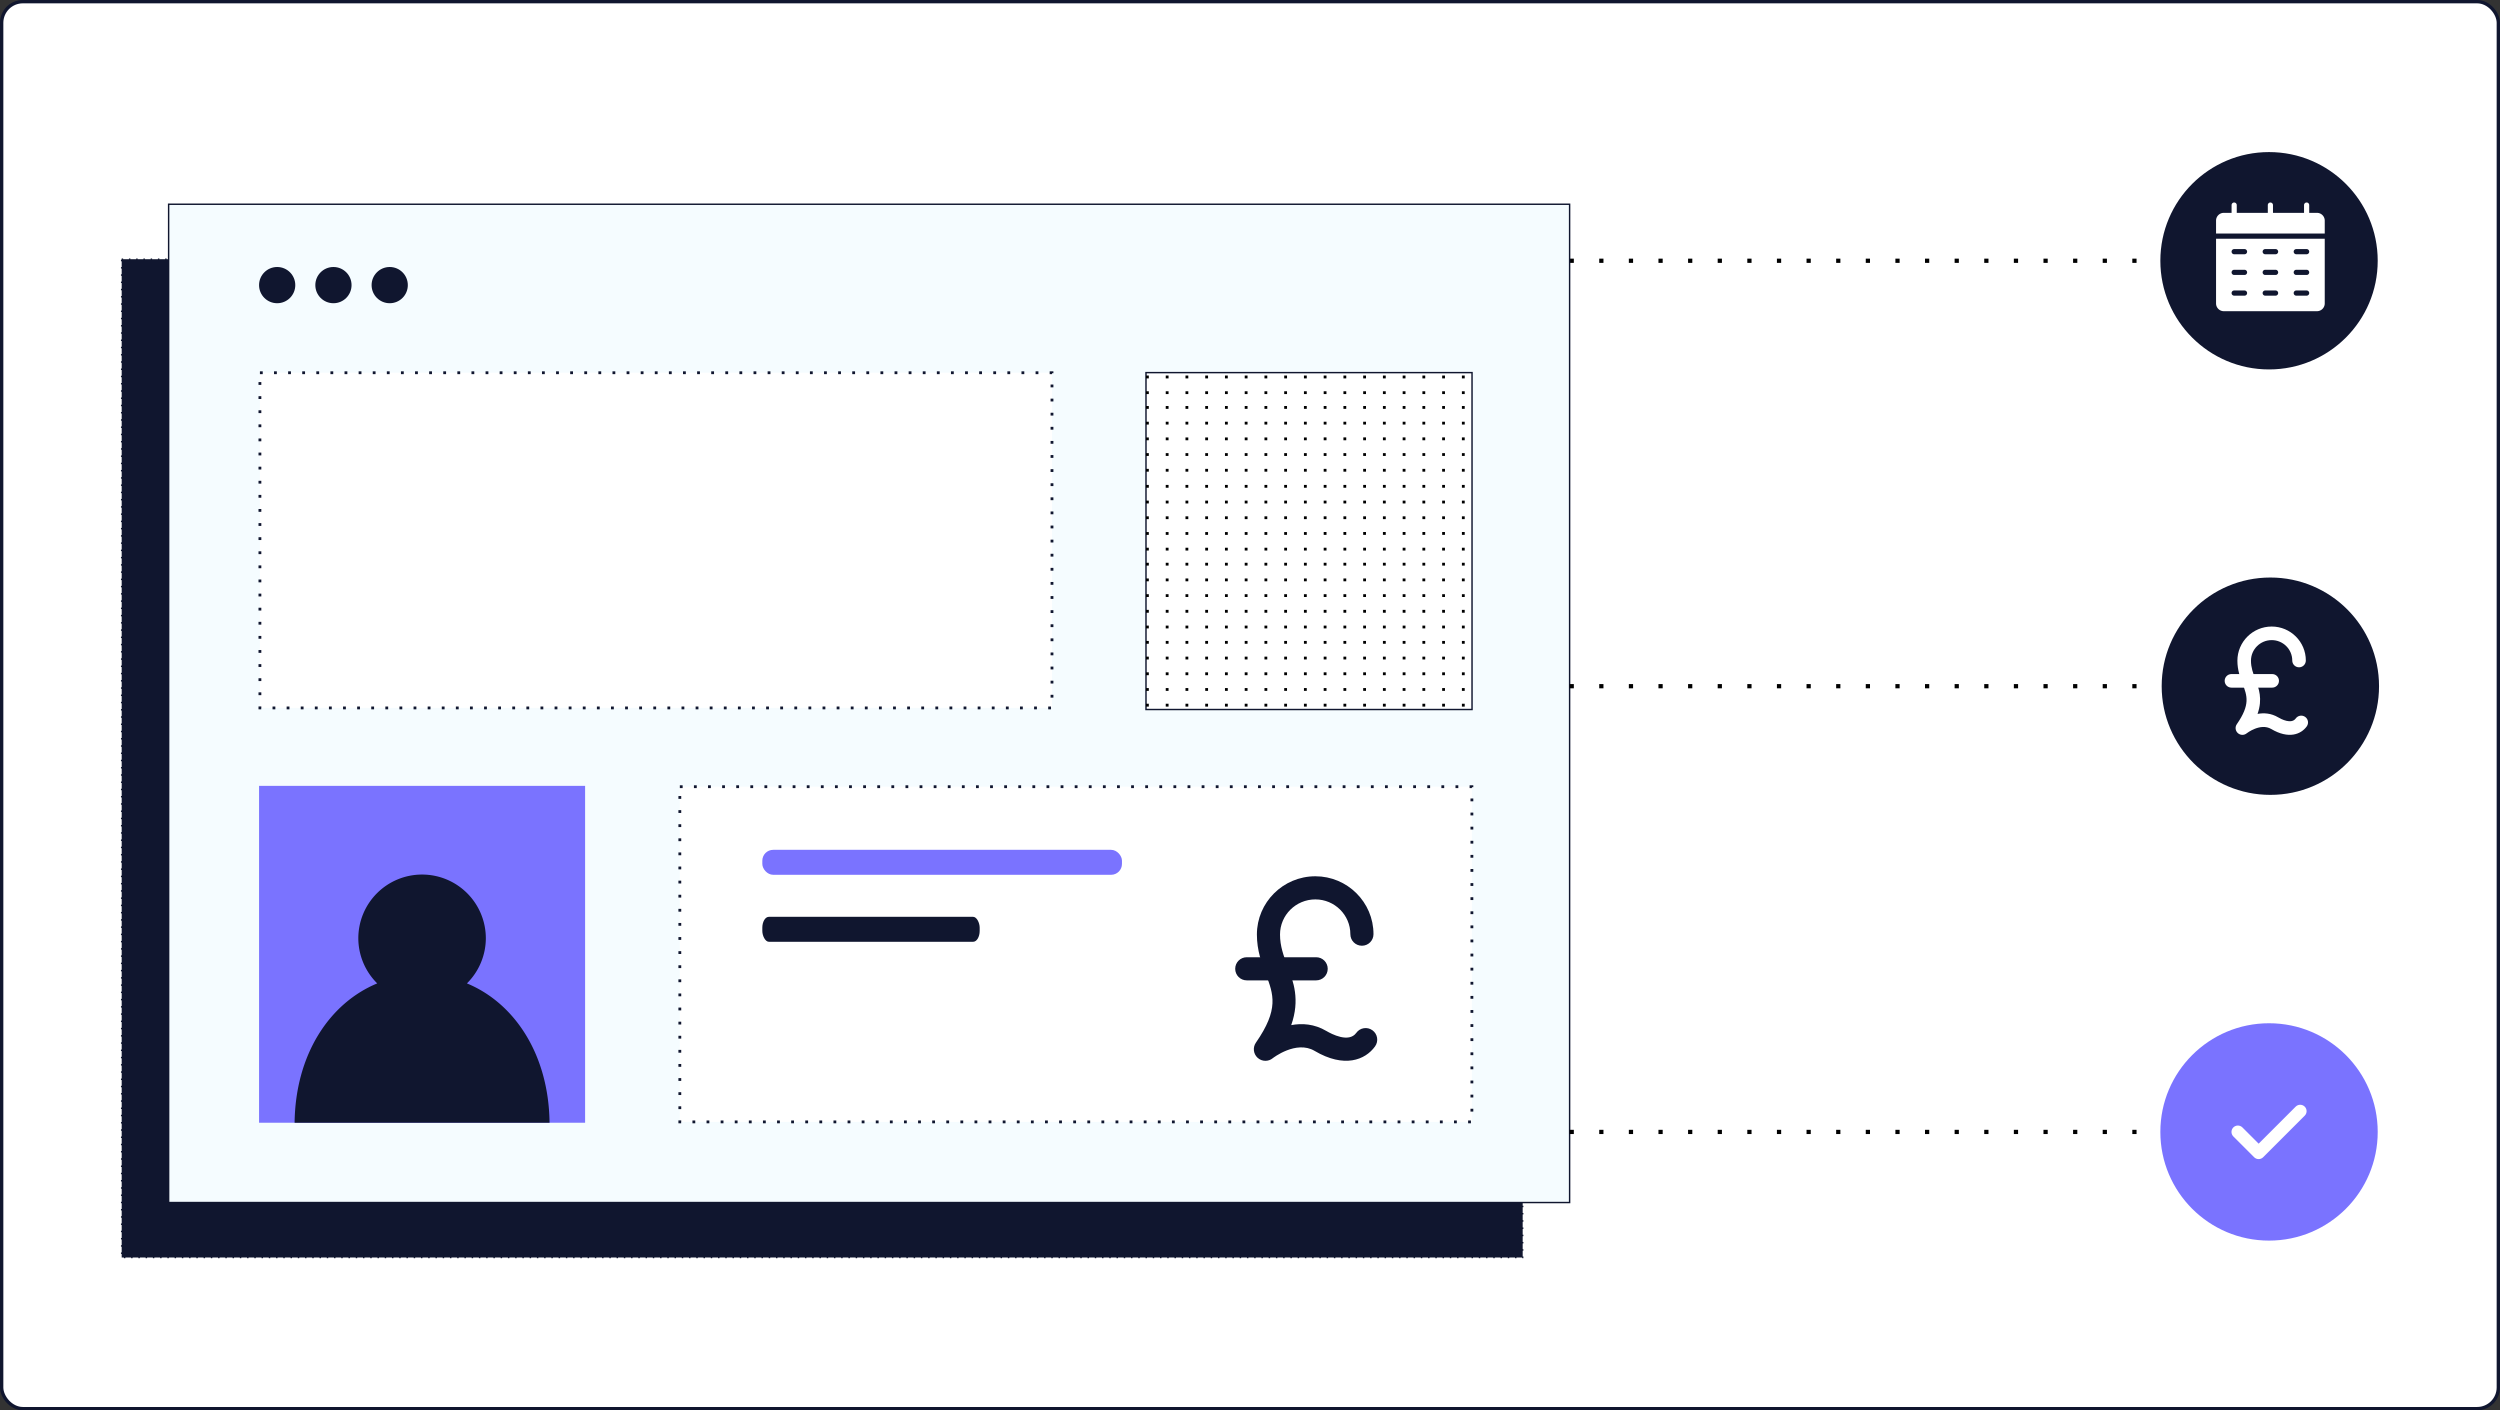 <?xml version="1.0" encoding="UTF-8" standalone="no"?>
<svg
   id="Capa_1"
   enable-background="new 0 0 512 512"
   height="400"
   viewBox="0 0 709.068 400"
   width="709.068"
   version="1.1"
   sodipodi:docname="payroll_services.svg"
   inkscape:version="1.2 (dc2aedaf03, 2022-05-15)"
   xmlns:inkscape="http://www.inkscape.org/namespaces/inkscape"
   xmlns:sodipodi="http://sodipodi.sourceforge.net/DTD/sodipodi-0.dtd"
   xmlns="http://www.w3.org/2000/svg"
   xmlns:svg="http://www.w3.org/2000/svg">
  <rect x="0" y="0" width="709.068" height="400" fill="#333333" stroke="none"/>
  <defs
     id="defs25">
    <clipPath
       clipPathUnits="userSpaceOnUse"
       id="clipPath3417">
      <path
         sodipodi:type="star"
         style="fill:none;fill-opacity:1;stroke:#10162f;stroke-width:5;stroke-miterlimit:4;stroke-dasharray:none;stroke-opacity:1"
         id="path3419"
         inkscape:flatsided="true"
         sodipodi:sides="6"
         sodipodi:cx="912.00586"
         sodipodi:cy="-16.612061"
         sodipodi:r1="865.76086"
         sodipodi:r2="749.77094"
         sodipodi:arg1="1.0509149"
         sodipodi:arg2="1.5745136"
         inkscape:rounded="0"
         inkscape:randomized="0"
         transform="matrix(1.133,-0.007,0.007,1.133,-1878.871,-1166.32)"
         d="M 1342.096,734.763 476.341,731.544 46.251,-19.83 481.916,-767.987 l 865.755,3.218 430.09,751.375 z" />
    </clipPath>
    <clipPath
       clipPathUnits="userSpaceOnUse"
       id="clipPath3417-2">
      <path
         sodipodi:type="star"
         style="fill:none;fill-opacity:1;stroke:#10162f;stroke-width:5;stroke-miterlimit:4;stroke-dasharray:none;stroke-opacity:1"
         id="path3419-6"
         inkscape:flatsided="true"
         sodipodi:sides="6"
         sodipodi:cx="912.00586"
         sodipodi:cy="-16.612061"
         sodipodi:r1="865.76086"
         sodipodi:r2="749.77094"
         sodipodi:arg1="1.0509149"
         sodipodi:arg2="1.5745136"
         inkscape:rounded="0"
         inkscape:randomized="0"
         transform="matrix(1.133,-0.007,0.007,1.133,-1878.871,-1166.32)"
         d="M 1342.096,734.763 476.341,731.544 46.251,-19.83 481.916,-767.987 l 865.755,3.218 430.09,751.375 z" />
    </clipPath>
    <clipPath
       clipPathUnits="userSpaceOnUse"
       id="clipPath3417-3">
      <path
         sodipodi:type="star"
         style="fill:none;fill-opacity:1;stroke:#10162f;stroke-width:5;stroke-miterlimit:4;stroke-dasharray:none;stroke-opacity:1"
         id="path3419-67"
         inkscape:flatsided="true"
         sodipodi:sides="6"
         sodipodi:cx="912.00586"
         sodipodi:cy="-16.612061"
         sodipodi:r1="865.76086"
         sodipodi:r2="749.77094"
         sodipodi:arg1="1.0509149"
         sodipodi:arg2="1.5745136"
         inkscape:rounded="0"
         inkscape:randomized="0"
         transform="matrix(1.133,-0.007,0.007,1.133,-1878.871,-1166.32)"
         d="M 1342.096,734.763 476.341,731.544 46.251,-19.83 481.916,-767.987 l 865.755,3.218 430.09,751.375 z" />
    </clipPath>
  </defs>
  <sodipodi:namedview
     id="namedview23"
     pagecolor="#ffffff"
     bordercolor="#999999"
     borderopacity="1"
     inkscape:pageshadow="0"
     inkscape:pageopacity="0"
     inkscape:pagecheckerboard="0"
     showgrid="false"
     inkscape:zoom="0.64"
     inkscape:cx="242.1875"
     inkscape:cy="154.6875"
     inkscape:window-width="1920"
     inkscape:window-height="1015"
     inkscape:window-x="0"
     inkscape:window-y="0"
     inkscape:window-maximized="1"
     inkscape:current-layer="Capa_1"
     fit-margin-top="0"
     fit-margin-left="0"
     fit-margin-right="0"
     fit-margin-bottom="0"
     inkscape:showpageshadow="0"
     inkscape:deskcolor="#d1d1d1" />
  <rect
     style="fill:#ffffff;fill-opacity:1;stroke:#10162f;stroke-width:0.947;stroke-miterlimit:4;stroke-dasharray:none;stroke-opacity:1"
     id="rect1426"
     width="708.121"
     height="399.053"
     x="0.474"
     y="0.474"
     ry="6"
     rx="6" />
  <circle
     style="fill:#10162f;fill-opacity:1;stroke:none;stroke-width:0.103"
     id="path905-81"
     cx="643.559"
     cy="73.958"
     r="30.824" />
  <path
     style="fill:none;stroke:#000000;stroke-width:1.2;stroke-linecap:butt;stroke-linejoin:miter;stroke-miterlimit:4;stroke-dasharray:1.2, 7.2;stroke-dashoffset:0;stroke-opacity:1"
     d="M 445.184,73.958 H 609.58"
     id="path10409-6-6"
     sodipodi:nodetypes="cc" />
  <rect
     style="fill:#10162f;fill-opacity:1;stroke:#10162f;stroke-width:0.411;stroke-miterlimit:4;stroke-dasharray:0.411, 1.644;stroke-dashoffset:0;stroke-opacity:1"
     id="rect7441-1"
     width="397.357"
     height="283.143"
     x="34.515"
     y="73.518" />
  <rect
     style="fill:#f5fcff;fill-opacity:1;stroke:#10162f;stroke-width:0.411;stroke-miterlimit:4;stroke-dasharray:none;stroke-dashoffset:0;stroke-opacity:1"
     id="rect7441"
     width="397.357"
     height="283.143"
     x="47.828"
     y="57.929" />
  <circle
     style="fill:#10162f;fill-opacity:1;stroke:none;stroke-width:0.073;stroke-miterlimit:4;stroke-dasharray:none;stroke-dashoffset:0;stroke-opacity:1"
     id="path7994"
     cx="78.614"
     cy="80.866"
     r="5.137" />
  <circle
     style="fill:#10162f;fill-opacity:1;stroke:none;stroke-width:0.073;stroke-miterlimit:4;stroke-dasharray:none;stroke-dashoffset:0;stroke-opacity:1"
     id="path7994-5"
     cx="94.573"
     cy="80.866"
     r="5.137" />
  <circle
     style="fill:#10162f;fill-opacity:1;stroke:none;stroke-width:0.073;stroke-miterlimit:4;stroke-dasharray:none;stroke-dashoffset:0;stroke-opacity:1"
     id="path7994-9"
     cx="110.532"
     cy="80.866"
     r="5.137" />
  <rect
     style="fill:#ffffff;fill-opacity:1;stroke:#10162f;stroke-width:0.8;stroke-miterlimit:4;stroke-dasharray:0.8,3.2;stroke-dashoffset:0;stroke-opacity:1"
     id="rect7443"
     width="224.654"
     height="95.071"
     x="73.719"
     y="105.719" />
  <path
     id="rect9037-2"
     style="fill:#ffffff;fill-opacity:1;stroke:#10162f;stroke-width:0.411;stroke-miterlimit:4;stroke-dasharray:none;stroke-opacity:1"
     d="m 325.035,105.683 h 92.473 v 95.555 h -92.473 z" />
  <path
     style="fill:none;stroke:#000000;stroke-width:0.8;stroke-linecap:butt;stroke-linejoin:miter;stroke-miterlimit:4;stroke-dasharray:0.8,4.8;stroke-dashoffset:0;stroke-opacity:1"
     d="m 325.035,120.013 h 92.473"
     id="path10409-4"
     sodipodi:nodetypes="cc" />
  <path
     style="fill:none;stroke:#000000;stroke-width:0.8;stroke-linecap:butt;stroke-linejoin:miter;stroke-miterlimit:4;stroke-dasharray:0.8,4.8;stroke-dashoffset:0;stroke-opacity:1"
     d="m 325.035,124.468 92.473,-0.001"
     id="path10409-75"
     sodipodi:nodetypes="cc" />
  <path
     style="fill:none;stroke:#000000;stroke-width:0.8;stroke-linecap:butt;stroke-linejoin:miter;stroke-miterlimit:4;stroke-dasharray:0.8,4.8;stroke-dashoffset:0;stroke-opacity:1"
     d="m 325.035,133.377 92.473,-0.001"
     id="path10409-48"
     sodipodi:nodetypes="cc" />
  <path
     style="fill:none;stroke:#000000;stroke-width:0.8;stroke-linecap:butt;stroke-linejoin:miter;stroke-miterlimit:4;stroke-dasharray:0.8,4.8;stroke-dashoffset:0;stroke-opacity:1"
     d="m 325.035,128.922 92.473,-0.001"
     id="path10409-1"
     sodipodi:nodetypes="cc" />
  <path
     style="fill:none;stroke:#000000;stroke-width:0.8;stroke-linecap:butt;stroke-linejoin:miter;stroke-miterlimit:4;stroke-dasharray:0.8,4.8;stroke-dashoffset:0;stroke-opacity:1"
     d="m 325.035,115.558 h 92.473"
     id="path10409"
     sodipodi:nodetypes="cc" />
  <path
     style="fill:none;stroke:#000000;stroke-width:0.8;stroke-linecap:butt;stroke-linejoin:miter;stroke-miterlimit:4;stroke-dasharray:0.8,4.8;stroke-dashoffset:0;stroke-opacity:1"
     d="m 325.035,111.371 92.473,-0.001"
     id="path10409-48-84"
     sodipodi:nodetypes="cc" />
  <path
     style="fill:none;stroke:#000000;stroke-width:0.8;stroke-linecap:butt;stroke-linejoin:miter;stroke-miterlimit:4;stroke-dasharray:0.8, 4.8;stroke-dashoffset:0;stroke-opacity:1"
     d="m 325.035,106.917 92.473,-0.001"
     id="path10409-1-7"
     sodipodi:nodetypes="cc" />
  <path
     style="fill:none;stroke:#000000;stroke-width:0.8;stroke-linecap:butt;stroke-linejoin:miter;stroke-miterlimit:4;stroke-dasharray:0.8,4.8;stroke-dashoffset:0;stroke-opacity:1"
     d="m 325.035,142.391 h 92.473"
     id="path10409-4-3"
     sodipodi:nodetypes="cc" />
  <path
     style="fill:none;stroke:#000000;stroke-width:0.8;stroke-linecap:butt;stroke-linejoin:miter;stroke-miterlimit:4;stroke-dasharray:0.8,4.8;stroke-dashoffset:0;stroke-opacity:1"
     d="m 325.035,146.846 92.473,-0.001"
     id="path10409-75-6"
     sodipodi:nodetypes="cc" />
  <path
     style="fill:none;stroke:#000000;stroke-width:0.8;stroke-linecap:butt;stroke-linejoin:miter;stroke-miterlimit:4;stroke-dasharray:0.8,4.8;stroke-dashoffset:0;stroke-opacity:1"
     d="m 325.035,155.755 92.473,-0.001"
     id="path10409-48-8"
     sodipodi:nodetypes="cc" />
  <path
     style="fill:none;stroke:#000000;stroke-width:0.8;stroke-linecap:butt;stroke-linejoin:miter;stroke-miterlimit:4;stroke-dasharray:0.8,4.8;stroke-dashoffset:0;stroke-opacity:1"
     d="m 325.035,151.3 92.473,-0.001"
     id="path10409-1-0"
     sodipodi:nodetypes="cc" />
  <path
     style="fill:none;stroke:#000000;stroke-width:0.8;stroke-linecap:butt;stroke-linejoin:miter;stroke-miterlimit:4;stroke-dasharray:0.8,4.8;stroke-dashoffset:0;stroke-opacity:1"
     d="m 325.035,137.936 h 92.473"
     id="path10409-2"
     sodipodi:nodetypes="cc" />
  <path
     style="fill:none;stroke:#000000;stroke-width:0.8;stroke-linecap:butt;stroke-linejoin:miter;stroke-miterlimit:4;stroke-dasharray:0.8,4.8;stroke-dashoffset:0;stroke-opacity:1"
     d="m 325.035,164.471 h 92.473"
     id="path10409-4-0"
     sodipodi:nodetypes="cc" />
  <path
     style="fill:none;stroke:#000000;stroke-width:0.8;stroke-linecap:butt;stroke-linejoin:miter;stroke-miterlimit:4;stroke-dasharray:0.8,4.8;stroke-dashoffset:0;stroke-opacity:1"
     d="m 325.035,168.926 92.473,-0.001"
     id="path10409-75-5"
     sodipodi:nodetypes="cc" />
  <path
     style="fill:none;stroke:#000000;stroke-width:0.8;stroke-linecap:butt;stroke-linejoin:miter;stroke-miterlimit:4;stroke-dasharray:0.8,4.8;stroke-dashoffset:0;stroke-opacity:1"
     d="m 325.035,177.835 92.473,-10e-4"
     id="path10409-48-1"
     sodipodi:nodetypes="cc" />
  <path
     style="fill:none;stroke:#000000;stroke-width:0.8;stroke-linecap:butt;stroke-linejoin:miter;stroke-miterlimit:4;stroke-dasharray:0.8,4.8;stroke-dashoffset:0;stroke-opacity:1"
     d="m 325.035,173.381 92.473,-0.001"
     id="path10409-1-1"
     sodipodi:nodetypes="cc" />
  <path
     style="fill:none;stroke:#000000;stroke-width:0.8;stroke-linecap:butt;stroke-linejoin:miter;stroke-miterlimit:4;stroke-dasharray:0.8,4.8;stroke-dashoffset:0;stroke-opacity:1"
     d="m 325.035,160.017 h 92.473"
     id="path10409-0"
     sodipodi:nodetypes="cc" />
  <path
     style="fill:none;stroke:#000000;stroke-width:0.8;stroke-linecap:butt;stroke-linejoin:miter;stroke-miterlimit:4;stroke-dasharray:0.8,4.8;stroke-dashoffset:0;stroke-opacity:1"
     d="m 325.035,186.641 h 92.473"
     id="path10409-4-5"
     sodipodi:nodetypes="cc" />
  <path
     style="fill:none;stroke:#000000;stroke-width:0.8;stroke-linecap:butt;stroke-linejoin:miter;stroke-miterlimit:4;stroke-dasharray:0.8,4.8;stroke-dashoffset:0;stroke-opacity:1"
     d="m 325.035,191.097 92.473,-10e-4"
     id="path10409-75-0"
     sodipodi:nodetypes="cc" />
  <path
     style="fill:none;stroke:#000000;stroke-width:0.8;stroke-linecap:butt;stroke-linejoin:miter;stroke-miterlimit:4;stroke-dasharray:0.8,4.8;stroke-dashoffset:0;stroke-opacity:1"
     d="m 325.035,200.006 92.473,-0.001"
     id="path10409-48-6"
     sodipodi:nodetypes="cc" />
  <path
     style="fill:none;stroke:#000000;stroke-width:0.8;stroke-linecap:butt;stroke-linejoin:miter;stroke-miterlimit:4;stroke-dasharray:0.8,4.8;stroke-dashoffset:0;stroke-opacity:1"
     d="m 325.035,195.551 92.473,-0.001"
     id="path10409-1-4"
     sodipodi:nodetypes="cc" />
  <path
     style="fill:none;stroke:#000000;stroke-width:0.8;stroke-linecap:butt;stroke-linejoin:miter;stroke-miterlimit:4;stroke-dasharray:0.8,4.8;stroke-dashoffset:0;stroke-opacity:1"
     d="m 325.035,182.187 h 92.473"
     id="path10409-62"
     sodipodi:nodetypes="cc" />
  <rect
     style="fill:#ffffff;fill-opacity:1;stroke:#10162f;stroke-width:0.8;stroke-miterlimit:4;stroke-dasharray:0.8,3.2;stroke-dashoffset:0;stroke-opacity:1"
     id="rect7443-8"
     width="224.654"
     height="95.071"
     x="192.817"
     y="223.128" />
  <g
     id="g6"
     transform="matrix(0.205,0,0,0.205,320.818,222.151)"
     style="fill:#10162f;fill-opacity:1">
    <g
       id="g4"
       style="fill:#10162f;fill-opacity:1">
      <path
         d="m 333.84,341.76 c -7.184,-5.2 -17.184,-3.568 -22.336,3.616 -10.272,14.192 -34.272,1.552 -41.392,-2.64 -16.64,-9.84 -33.632,-10.912 -48.608,-8.096 12.4,-35.344 3.152,-59.744 -5.248,-81.984 C 210.992,238.704 206,225.536 206,209.264 c 0,-26.784 21.936,-48.56 48.912,-48.56 26.688,0 48.4,21.584 48.4,48.096 0,8.848 7.152,16 16,16 8.848,0 16,-7.152 16,-16 0,-44.16 -36.08,-80.096 -80.432,-80.096 -44.592,0 -80.88,36.144 -80.88,80.56 0,22.112 6.56,39.44 12.336,54.72 10.672,28.24 18.4,48.64 -13.712,94.912 -4.544,6.544 -3.568,15.424 2.256,20.848 3.072,2.848 6.976,4.288 10.896,4.288 3.552,0 7.12,-1.168 10.048,-3.552 0.304,-0.272 32.48,-25.312 58,-10.208 40.928,24.176 70.032,12.704 83.632,-6.176 5.168,-7.184 3.552,-17.184 -3.616,-22.336 z"
         id="path2-0"
         style="fill:#10162f;fill-opacity:1" />
    </g>
  </g>
  <g
     id="g12"
     transform="matrix(0.205,0,0,0.205,320.818,222.151)"
     style="fill:#10162f;fill-opacity:1">
    <g
       id="g10"
       style="fill:#10162f;fill-opacity:1">
      <path
         d="m 256,240.72 h -96 c -8.848,0 -16,7.152 -16,16 0,8.848 7.152,16 16,16 h 96 c 8.848,0 16,-7.152 16,-16 0,-8.848 -7.152,-16 -16,-16 z"
         id="path8-5"
         style="fill:#10162f;fill-opacity:1" />
    </g>
  </g>
  <rect
     style="fill:#7a73ff;fill-opacity:1;stroke:none;stroke-width:0.108;stroke-miterlimit:4;stroke-dasharray:none;stroke-dashoffset:0;stroke-opacity:1"
     id="rect9037-9"
     width="102.005"
     height="7.08"
     x="216.215"
     y="241.036"
     rx="3.082"
     ry="3.082" />
  <rect
     style="fill:#10162f;fill-opacity:1;stroke:none;stroke-width:0.084;stroke-miterlimit:4;stroke-dasharray:none;stroke-dashoffset:0;stroke-opacity:1"
     id="rect9037-9-0"
     width="61.649"
     height="7.08"
     x="216.215"
     y="260.035"
     rx="1.863"
     ry="3.082" />
  <path
     id="rect9037"
     style="fill:#7a73ff;fill-opacity:1;stroke-width:0.377"
     d="m 73.477,222.886 h 92.473 v 95.555 H 73.477 Z" />
  <path
     id="path2-4"
     style="fill:#10162f;fill-opacity:1;stroke-width:0.205"
     d="m 119.713,248.046 a 18.084,18.084 0 0 0 -18.084,18.084 18.084,18.084 0 0 0 5.363,12.789 c -13.532,5.597 -23.205,20.153 -23.436,39.522 h 72.313 c -0.231,-19.369 -9.904,-33.925 -23.436,-39.523 a 18.084,18.084 0 0 0 5.363,-12.788 18.084,18.084 0 0 0 -18.084,-18.084 z" />
  <circle
     style="fill:#7a73ff;fill-opacity:1;stroke:none;stroke-width:0.103"
     id="path905-8-2"
     cx="643.559"
     cy="321.046"
     r="30.824" />
  <path
     d="m 653.68,316.436 -11.785,11.785 c -0.354,0.354 -0.818,0.532 -1.282,0.532 -0.464,0 -0.928,-0.178 -1.282,-0.532 l -5.893,-5.893 c -0.709,-0.709 -0.709,-1.855 0,-2.564 0.709,-0.709 1.855,-0.709 2.564,0 l 4.611,4.611 10.504,-10.503 c 0.709,-0.709 1.855,-0.709 2.564,0 0.709,0.709 0.709,1.855 0,2.564 z m 0,0"
     fill="#fafafa"
     id="path4-6-54"
     style="fill:#ffffff;fill-opacity:1;stroke-width:0.085" />
  <path
     style="fill:none;stroke:#000000;stroke-width:1.2;stroke-linecap:butt;stroke-linejoin:miter;stroke-miterlimit:4;stroke-dasharray:1.2,7.2;stroke-dashoffset:0;stroke-opacity:1"
     d="M 445.184,321.046 H 609.58"
     id="path10409-6-6-1"
     sodipodi:nodetypes="cc" />
  <circle
     style="fill:#10162f;fill-opacity:1;stroke:none;stroke-width:0.103"
     id="path905-15-3"
     cx="643.935"
     cy="194.625"
     r="30.824" />
  <path
     style="fill:none;stroke:#000000;stroke-width:1.2;stroke-linecap:butt;stroke-linejoin:miter;stroke-miterlimit:4;stroke-dasharray:1.2,7.2;stroke-dashoffset:0;stroke-opacity:1"
     d="M 445.184,194.625 H 609.58"
     id="path10409-6-6-0"
     sodipodi:nodetypes="cc" />
  <g
     id="Layer_1"
     data-name="Layer 1"
     transform="matrix(1.468,0,0,1.468,625.596,54.499)"
     style="fill:#ffffff;fill-opacity:1">
    <path
       d="M 23,5.5 V 8 H 2 V 5.5 A 1.5,1.5 0 0 1 3.5,4 H 5 V 2.5 a 0.5,0.5 0 0 1 1,0 V 4 h 6 V 2.5 a 0.5,0.5 0 0 1 1,0 V 4 h 6 V 2.5 a 0.5,0.5 0 0 1 1,0 V 4 h 1.5 A 1.5,1.5 0 0 1 23,5.5 Z M 2,9 H 23 V 21.5 A 1.5,1.5 0 0 1 21.5,23 H 3.5 A 1.5,1.5 0 0 1 2,21.5 Z m 15,2.5 a 0.5,0.5 0 0 0 0.5,0.5 h 2 a 0.5,0.5 0 0 0 0,-1 h -2 A 0.5,0.5 0 0 0 17,11.5 Z m 0,4 a 0.5,0.5 0 0 0 0.5,0.5 h 2 a 0.5,0.5 0 0 0 0,-1 h -2 A 0.5,0.5 0 0 0 17,15.5 Z m 0,4 a 0.5,0.5 0 0 0 0.5,0.5 h 2 a 0.5,0.5 0 0 0 0,-1 h -2 A 0.5,0.5 0 0 0 17,19.5 Z m -6,-8 a 0.5,0.5 0 0 0 0.5,0.5 h 2 a 0.5,0.5 0 0 0 0,-1 h -2 A 0.5,0.5 0 0 0 11,11.5 Z m 0,4 a 0.5,0.5 0 0 0 0.5,0.5 h 2 a 0.5,0.5 0 0 0 0,-1 h -2 A 0.5,0.5 0 0 0 11,15.5 Z m 0,4 a 0.5,0.5 0 0 0 0.5,0.5 h 2 a 0.5,0.5 0 0 0 0,-1 h -2 A 0.5,0.5 0 0 0 11,19.5 Z m -6,-8 A 0.5,0.5 0 0 0 5.5,12 h 2 a 0.5,0.5 0 0 0 0,-1 h -2 A 0.5,0.5 0 0 0 5,11.5 Z m 0,4 A 0.5,0.5 0 0 0 5.5,16 h 2 a 0.5,0.5 0 0 0 0,-1 h -2 A 0.5,0.5 0 0 0 5,15.5 Z m 0,4 A 0.5,0.5 0 0 0 5.5,20 h 2 a 0.5,0.5 0 0 0 0,-1 h -2 A 0.5,0.5 0 0 0 5,19.5 Z"
       id="path1854"
       style="fill:#ffffff;fill-opacity:1" />
  </g>
  <g
     id="g12025"
     style="fill:#ffffff;fill-opacity:1"
     transform="matrix(0.587,0,0,0.587,234.49,79.179)">
    <g
       id="g6-3"
       transform="matrix(0.205,0,0,0.205,645.924,141.458)"
       style="fill:#ffffff;fill-opacity:1">
      <g
         id="g4-6"
         style="fill:#ffffff;fill-opacity:1">
        <path
           d="m 333.84,341.76 c -7.184,-5.2 -17.184,-3.568 -22.336,3.616 -10.272,14.192 -34.272,1.552 -41.392,-2.64 -16.64,-9.84 -33.632,-10.912 -48.608,-8.096 12.4,-35.344 3.152,-59.744 -5.248,-81.984 C 210.992,238.704 206,225.536 206,209.264 c 0,-26.784 21.936,-48.56 48.912,-48.56 26.688,0 48.4,21.584 48.4,48.096 0,8.848 7.152,16 16,16 8.848,0 16,-7.152 16,-16 0,-44.16 -36.08,-80.096 -80.432,-80.096 -44.592,0 -80.88,36.144 -80.88,80.56 0,22.112 6.56,39.44 12.336,54.72 10.672,28.24 18.4,48.64 -13.712,94.912 -4.544,6.544 -3.568,15.424 2.256,20.848 3.072,2.848 6.976,4.288 10.896,4.288 3.552,0 7.12,-1.168 10.048,-3.552 0.304,-0.272 32.48,-25.312 58,-10.208 40.928,24.176 70.032,12.704 83.632,-6.176 5.168,-7.184 3.552,-17.184 -3.616,-22.336 z"
           id="path2-0-7"
           style="fill:#ffffff;fill-opacity:1" />
      </g>
    </g>
    <g
       id="g12-5"
       transform="matrix(0.205,0,0,0.205,645.924,141.458)"
       style="fill:#ffffff;fill-opacity:1">
      <g
         id="g10-3"
         style="fill:#ffffff;fill-opacity:1">
        <path
           d="m 256,240.72 h -96 c -8.848,0 -16,7.152 -16,16 0,8.848 7.152,16 16,16 h 96 c 8.848,0 16,-7.152 16,-16 0,-8.848 -7.152,-16 -16,-16 z"
           id="path8-5-5"
           style="fill:#ffffff;fill-opacity:1" />
      </g>
    </g>
  </g>
</svg>
